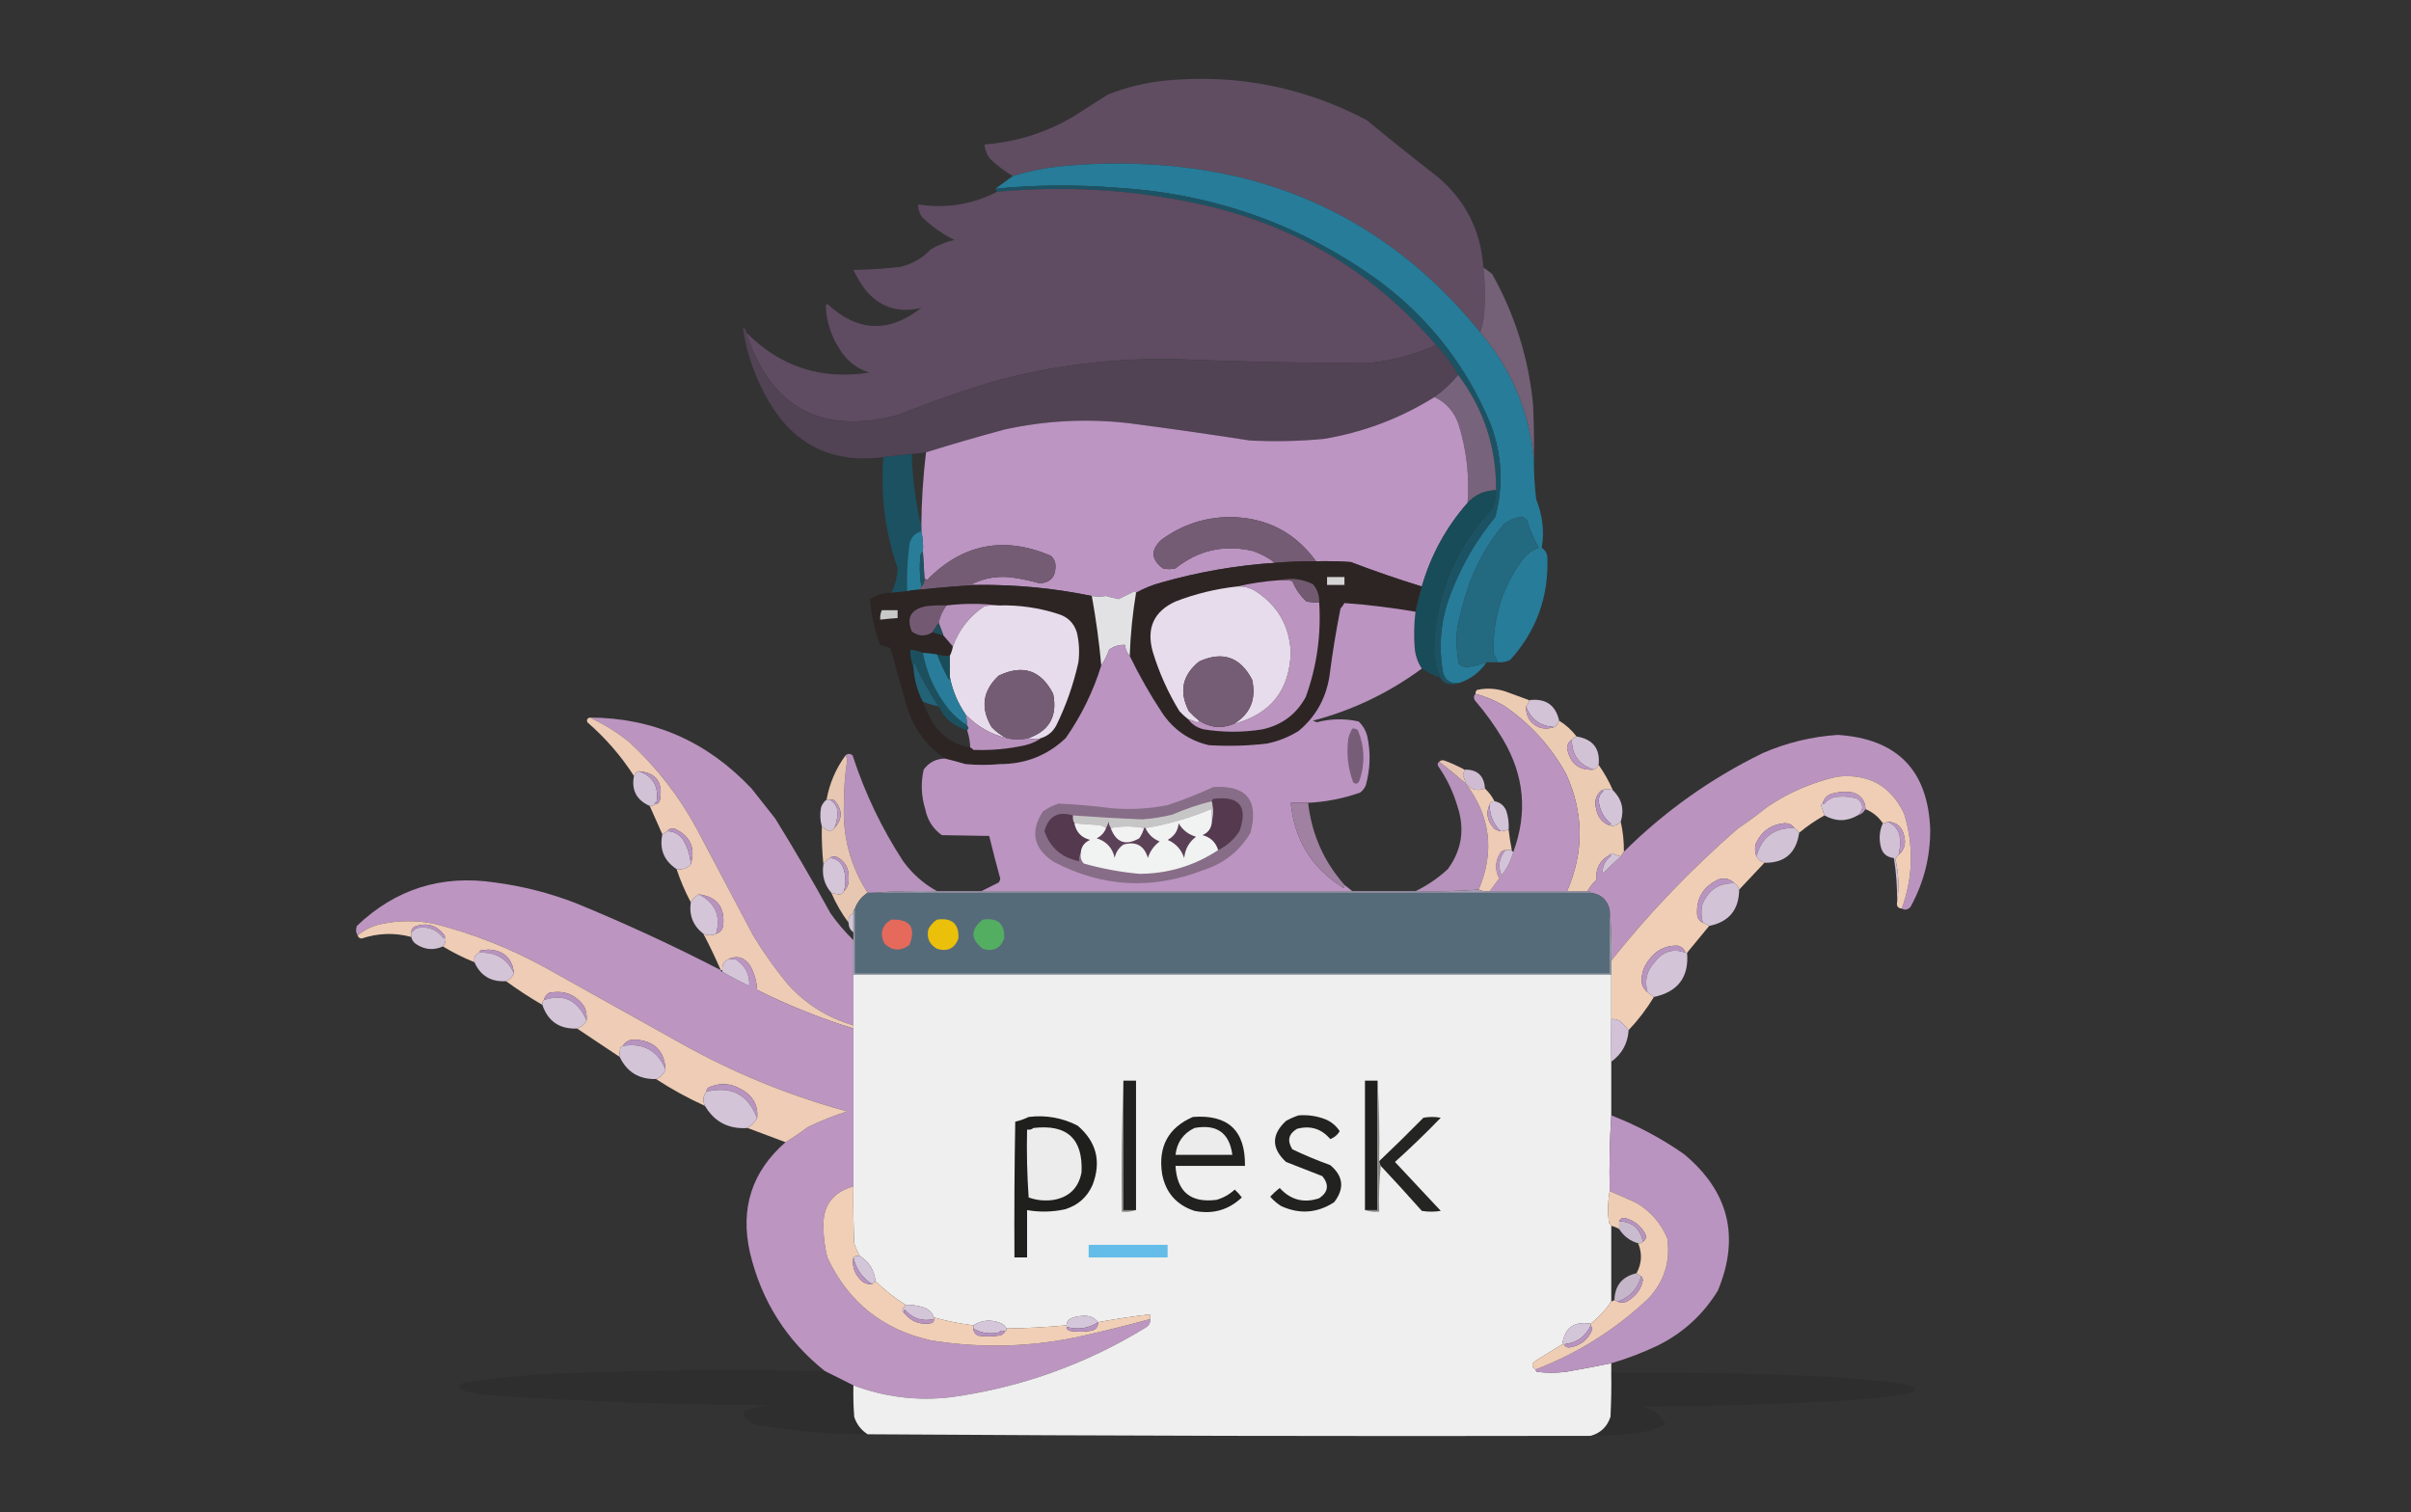 <?xml version="1.0" encoding="UTF-8"?>
<!DOCTYPE svg PUBLIC "-//W3C//DTD SVG 1.1//EN" "http://www.w3.org/Graphics/SVG/1.1/DTD/svg11.dtd">
<svg xmlns="http://www.w3.org/2000/svg" version="1.1" width="1527px" height="958px" style="shape-rendering:geometricPrecision; text-rendering:geometricPrecision; image-rendering:optimizeQuality; fill-rule:evenodd; clip-rule:evenodd" xmlns:xlink="http://www.w3.org/1999/xlink">
<rect width="100%" height="100%" fill="#333333" stroke="none"/>
<g><path style="opacity:0.986" fill="#604d63" d="M 939.5,169.5 C 940.588,179.132 940.755,188.799 940,198.5C 939.665,202.736 938.832,206.736 937.5,210.5C 882.849,143.174 811.849,107.674 724.5,104C 708.143,103.217 691.81,103.55 675.5,105C 663.847,105.995 652.514,108.162 641.5,111.5C 636.283,108.465 631.45,104.798 627,100.5C 624.95,97.852 623.784,94.852 623.5,91.5C 643.507,89.998 662.173,84.165 679.5,74C 686.833,69.333 694.167,64.667 701.5,60C 713.389,55.222 725.722,52.222 738.5,51C 783.407,46.782 825.74,55.115 865.5,76C 880.317,88.24 895.317,100.24 910.5,112C 928.25,126.999 937.917,146.166 939.5,169.5 Z"/></g>
<g><path style="opacity:0.996" fill="#277d9a" d="M 937.5,210.5 C 957.401,233.86 968.734,260.86 971.5,291.5C 971.447,299.865 971.947,308.198 973,316.5C 977.005,326.371 978.172,336.538 976.5,347C 978.487,348.319 979.654,350.152 980,352.5C 981.077,377.607 973.244,399.441 956.5,418C 953.986,419.252 951.32,419.752 948.5,419.5C 947.928,417.745 947.094,416.078 946,414.5C 945.093,391.889 951.426,371.555 965,353.5C 967.593,350.457 970.76,348.29 974.5,347C 971.426,341.453 968.926,335.619 967,329.5C 965.874,328.056 964.374,327.39 962.5,327.5C 958.801,328.183 955.468,329.683 952.5,332C 941.96,344.572 934.127,358.739 929,374.5C 926.62,382.064 924.62,389.731 923,397.5C 922.144,405.232 922.477,412.898 924,420.5C 925.473,422.007 927.307,422.674 929.5,422.5C 933.624,421.901 937.624,420.901 941.5,419.5C 937.28,425.719 931.614,430.052 924.5,432.5C 919.228,433.451 915.728,431.451 914,426.5C 910.832,409.015 912.499,392.015 919,375.5C 925.783,357.924 935.116,341.924 947,327.5C 952.32,307.545 951.32,287.879 944,268.5C 928.775,231.935 905.275,201.768 873.5,178C 824.364,142.506 769.364,122.839 708.5,119C 682.478,116.869 656.478,117.036 630.5,119.5C 634.167,116.833 637.833,114.167 641.5,111.5C 652.514,108.162 663.847,105.995 675.5,105C 691.81,103.55 708.143,103.217 724.5,104C 811.849,107.674 882.849,143.174 937.5,210.5 Z"/></g>
<g><path style="opacity:0.996" fill="#1d5465" d="M 924.5,432.5 C 922.034,433.634 919.367,433.801 916.5,433C 914.676,432.34 913.343,431.173 912.5,429.5C 909.119,422.625 907.786,415.292 908.5,407.5C 910.272,374.63 922.439,346.297 945,322.5C 946.783,318.702 947.616,314.702 947.5,310.5C 947.756,283.37 939.756,259.037 923.5,237.5C 919.573,230.58 914.907,224.247 909.5,218.5C 869.57,171.84 819.236,142.007 758.5,129C 716.539,120.002 674.205,117.502 631.5,121.5C 631.167,120.833 630.833,120.167 630.5,119.5C 656.478,117.036 682.478,116.869 708.5,119C 769.364,122.839 824.364,142.506 873.5,178C 905.275,201.768 928.775,231.935 944,268.5C 951.32,287.879 952.32,307.545 947,327.5C 935.116,341.924 925.783,357.924 919,375.5C 912.499,392.015 910.832,409.015 914,426.5C 915.728,431.451 919.228,433.451 924.5,432.5 Z"/></g>
<g><path style="opacity:0.993" fill="#604c63" d="M 909.5,218.5 C 895.84,224.666 881.506,228.499 866.5,230C 825.988,229.984 785.488,229.15 745,227.5C 706.512,226.665 668.679,231.165 631.5,241C 610.146,247.34 589.146,254.673 568.5,263C 519.962,275.567 487.962,258.067 472.5,210.5C 494.152,232.329 520.152,240.829 550.5,236C 542.587,233.423 536.42,228.589 532,221.5C 526.367,212.936 523.367,203.603 523,193.5C 523.333,193.167 523.667,192.833 524,192.5C 543.072,210.288 562.905,211.122 583.5,195C 569.186,198.562 557.353,194.728 548,183.5C 545.123,179.582 542.623,175.415 540.5,171C 550.542,170.832 560.542,170.165 570.5,169C 577.915,167.128 584.248,163.462 589.5,158C 594.172,155.163 599.172,153.163 604.5,152C 596.877,148.273 590.044,143.439 584,137.5C 582.293,135.091 581.46,132.425 581.5,129.5C 599.061,132.24 615.728,129.573 631.5,121.5C 674.205,117.502 716.539,120.002 758.5,129C 819.236,142.007 869.57,171.84 909.5,218.5 Z"/></g>
<g><path style="opacity:0.939" fill="#78637c" d="M 939.5,169.5 C 941.392,170.702 943.226,172.035 945,173.5C 959.505,199.348 968.172,227.014 971,256.5C 971.5,268.162 971.667,279.829 971.5,291.5C 968.734,260.86 957.401,233.86 937.5,210.5C 938.832,206.736 939.665,202.736 940,198.5C 940.755,188.799 940.588,179.132 939.5,169.5 Z"/></g>
<g><path style="opacity:1" fill="#514254" d="M 472.5,210.5 C 487.962,258.067 519.962,275.567 568.5,263C 589.146,254.673 610.146,247.34 631.5,241C 668.679,231.165 706.512,226.665 745,227.5C 785.488,229.15 825.988,229.984 866.5,230C 881.506,228.499 895.84,224.666 909.5,218.5C 914.907,224.247 919.573,230.58 923.5,237.5C 919.102,242.901 914.102,247.567 908.5,251.5C 887.043,264.935 863.71,273.769 838.5,278C 822.861,279.486 807.194,279.819 791.5,279C 765.879,275.008 740.213,271.341 714.5,268C 688.272,265.057 662.272,266.391 636.5,272C 619.609,276.551 602.942,281.384 586.5,286.5C 583.518,286.963 580.518,287.296 577.5,287.5C 571.51,288.24 565.51,288.906 559.5,289.5C 527.567,293.783 503.401,282.116 487,254.5C 478.352,239.714 472.852,224.047 470.5,207.5C 471.919,208.005 472.585,209.005 472.5,210.5 Z"/></g>
<g><path style="opacity:1" fill="#78637c" d="M 923.5,237.5 C 939.756,259.037 947.756,283.37 947.5,310.5C 940.313,310.667 934.313,313.334 929.5,318.5C 930.731,301.813 928.897,285.48 924,269.5C 921.363,261.168 916.196,255.168 908.5,251.5C 914.102,247.567 919.102,242.901 923.5,237.5 Z"/></g>
<g><path style="opacity:0.999" fill="#bc95c2" d="M 908.5,251.5 C 916.196,255.168 921.363,261.168 924,269.5C 928.897,285.48 930.731,301.813 929.5,318.5C 915.949,333.927 906.283,351.593 900.5,371.5C 885.336,366.834 870.336,361.668 855.5,356C 848.174,355.5 840.841,355.334 833.5,355.5C 820.152,337.074 801.985,327.741 779,327.5C 762.917,327.627 748.417,332.46 735.5,342C 728.68,348.408 729.013,354.408 736.5,360C 739.167,360.667 741.833,360.667 744.5,360C 758.995,348.433 775.328,344.766 793.5,349C 798.674,350.751 803.341,353.251 807.5,356.5C 783.049,358.113 759.049,362.28 735.5,369C 729.857,370.49 724.524,372.657 719.5,375.5C 719.44,374.957 719.107,374.624 718.5,374.5C 715.13,376.185 711.797,377.851 708.5,379.5C 705.792,378.959 703.126,378.292 700.5,377.5C 697.583,378.066 694.583,378.066 691.5,377.5C 667.812,372.616 643.812,370.283 619.5,370.5C 618.127,370.657 616.793,370.49 615.5,370C 624.043,365.817 633.043,364.484 642.5,366C 647.907,366.852 653.24,368.019 658.5,369.5C 665.071,369.096 668.404,365.596 668.5,359C 668.592,356.186 667.592,353.853 665.5,352C 635.711,339.358 609.544,344.525 587,367.5C 586.617,366.944 586.117,366.611 585.5,366.5C 585.24,360.828 584.907,355.161 584.5,349.5C 584.818,344.968 584.485,340.634 583.5,336.5C 583.5,335.5 583.5,334.5 583.5,333.5C 583.629,317.763 584.629,302.097 586.5,286.5C 602.942,281.384 619.609,276.551 636.5,272C 662.272,266.391 688.272,265.057 714.5,268C 740.213,271.341 765.879,275.008 791.5,279C 807.194,279.819 822.861,279.486 838.5,278C 863.71,273.769 887.043,264.935 908.5,251.5 Z"/></g>
<g><path style="opacity:0.946" fill="#1a5363" d="M 577.5,287.5 C 577.93,303.169 579.93,318.502 583.5,333.5C 583.5,334.5 583.5,335.5 583.5,336.5C 579.433,337.592 576.933,340.258 576,344.5C 574.635,354.443 574.135,364.443 574.5,374.5C 571.167,374.833 567.833,375.167 564.5,375.5C 566.923,370.709 568.256,365.543 568.5,360C 560.545,337.107 557.545,313.607 559.5,289.5C 565.51,288.906 571.51,288.24 577.5,287.5 Z"/></g>
<g><path style="opacity:0.996" fill="#194d59" d="M 947.5,310.5 C 947.616,314.702 946.783,318.702 945,322.5C 922.439,346.297 910.272,374.63 908.5,407.5C 907.786,415.292 909.119,422.625 912.5,429.5C 908.275,427.939 904.275,425.939 900.5,423.5C 897.938,419.611 896.438,415.277 896,410.5C 895.403,402.815 895.57,395.148 896.5,387.5C 897.495,382.186 898.829,376.852 900.5,371.5C 906.283,351.593 915.949,333.927 929.5,318.5C 934.313,313.334 940.313,310.667 947.5,310.5 Z"/></g>
<g><path style="opacity:1" fill="#755c75" d="M 833.5,355.5 C 824.812,355.413 816.146,355.747 807.5,356.5C 803.341,353.251 798.674,350.751 793.5,349C 775.328,344.766 758.995,348.433 744.5,360C 741.833,360.667 739.167,360.667 736.5,360C 729.013,354.408 728.68,348.408 735.5,342C 748.417,332.46 762.917,327.627 779,327.5C 801.985,327.741 820.152,337.074 833.5,355.5 Z"/></g>
<g><path style="opacity:0.998" fill="#236980" d="M 948.5,419.5 C 946.167,419.5 943.833,419.5 941.5,419.5C 937.624,420.901 933.624,421.901 929.5,422.5C 927.307,422.674 925.473,422.007 924,420.5C 922.477,412.898 922.144,405.232 923,397.5C 924.62,389.731 926.62,382.064 929,374.5C 934.127,358.739 941.96,344.572 952.5,332C 955.468,329.683 958.801,328.183 962.5,327.5C 964.374,327.39 965.874,328.056 967,329.5C 968.926,335.619 971.426,341.453 974.5,347C 970.76,348.29 967.593,350.457 965,353.5C 951.426,371.555 945.093,391.889 946,414.5C 947.094,416.078 947.928,417.745 948.5,419.5 Z"/></g>
<g><path style="opacity:1" fill="#287d99" d="M 583.5,336.5 C 584.485,340.634 584.818,344.968 584.5,349.5C 583.778,349.918 583.278,350.584 583,351.5C 582.244,358.217 582.411,364.883 583.5,371.5C 583.167,372.167 582.833,372.833 582.5,373.5C 579.794,373.575 577.127,373.908 574.5,374.5C 574.135,364.443 574.635,354.443 576,344.5C 576.933,340.258 579.433,337.592 583.5,336.5 Z"/></g>
<g><path style="opacity:1" fill="#755c75" d="M 619.5,370.5 C 607.267,371.155 594.934,372.155 582.5,373.5C 582.833,372.833 583.167,372.167 583.5,371.5C 584.931,370.22 585.598,368.553 585.5,366.5C 586.117,366.611 586.617,366.944 587,367.5C 609.544,344.525 635.711,339.358 665.5,352C 667.592,353.853 668.592,356.186 668.5,359C 668.404,365.596 665.071,369.096 658.5,369.5C 653.24,368.019 647.907,366.852 642.5,366C 633.043,364.484 624.043,365.817 615.5,370C 616.793,370.49 618.127,370.657 619.5,370.5 Z"/></g>
<g><path style="opacity:1" fill="#205361" d="M 584.5,349.5 C 584.907,355.161 585.24,360.828 585.5,366.5C 585.598,368.553 584.931,370.22 583.5,371.5C 582.411,364.883 582.244,358.217 583,351.5C 583.278,350.584 583.778,349.918 584.5,349.5 Z"/></g>
<g><path style="opacity:1" fill="#2d2524" d="M 833.5,355.5 C 840.841,355.334 848.174,355.5 855.5,356C 870.336,361.668 885.336,366.834 900.5,371.5C 898.829,376.852 897.495,382.186 896.5,387.5C 881.561,384.924 866.561,383.091 851.5,382C 850.789,383.255 849.956,384.421 849,385.5C 846.151,399.745 843.818,414.078 842,428.5C 839.734,442.547 833.234,454.047 822.5,463C 816.318,466.839 809.651,469.506 802.5,471C 790.198,472.451 777.865,472.785 765.5,472C 753.001,469.001 743.167,462.167 736,451.5C 728.396,439.96 721.562,427.96 715.5,415.5C 715.976,401.938 717.309,388.604 719.5,375.5C 724.524,372.657 729.857,370.49 735.5,369C 759.049,362.28 783.049,358.113 807.5,356.5C 816.146,355.747 824.812,355.413 833.5,355.5 Z"/></g>
<g><path style="opacity:1" fill="#d4d4d5" d="M 840.5,365.5 C 844.167,365.5 847.833,365.5 851.5,365.5C 851.5,367.167 851.5,368.833 851.5,370.5C 847.833,370.5 844.167,370.5 840.5,370.5C 840.5,368.833 840.5,367.167 840.5,365.5 Z"/></g>
<g><path style="opacity:1" fill="#bb94c0" d="M 810.5,367.5 C 813.187,367.336 815.854,367.503 818.5,368C 820.513,373.03 823.513,377.364 827.5,381C 830.146,381.497 832.813,381.664 835.5,381.5C 836.838,402.161 834.004,422.161 827,441.5C 821.012,452.474 811.845,459.308 799.5,462C 787.161,463.975 774.828,463.975 762.5,462C 758.28,461.065 754.947,458.899 752.5,455.5C 754.366,456.014 756.2,456.68 758,457.5C 758.765,457.43 759.265,457.097 759.5,456.5C 766.463,460.996 773.796,461.663 781.5,458.5C 804.814,452.346 816.814,437.179 817.5,413C 816.555,396.051 808.888,383.051 794.5,374C 791.077,372.096 787.41,371.263 783.5,371.5C 792.261,369.451 801.261,368.118 810.5,367.5 Z"/></g>
<g><path style="opacity:1" fill="#725a71" d="M 810.5,367.5 C 817.639,365.85 824.639,366.683 831.5,370C 834.32,373.292 835.653,377.125 835.5,381.5C 832.813,381.664 830.146,381.497 827.5,381C 823.513,377.364 820.513,373.03 818.5,368C 815.854,367.503 813.187,367.336 810.5,367.5 Z"/></g>
<g><path style="opacity:0.978" fill="#2c2523" d="M 619.5,370.5 C 643.812,370.283 667.812,372.616 691.5,377.5C 694.148,392.041 696.148,406.707 697.5,421.5C 692.383,438.028 684.883,453.362 675,467.5C 663.461,478.464 649.628,483.964 633.5,484C 626.167,484.667 618.833,484.667 611.5,484C 607.16,482.718 602.827,481.551 598.5,480.5C 586.362,472.171 578.195,460.837 574,446.5C 570.665,434.495 567.331,422.495 564,410.5C 561.876,409.773 559.709,409.106 557.5,408.5C 553.859,399.122 551.692,389.455 551,379.5C 555.009,376.726 559.509,375.393 564.5,375.5C 567.833,375.167 571.167,374.833 574.5,374.5C 577.127,373.908 579.794,373.575 582.5,373.5C 594.934,372.155 607.267,371.155 619.5,370.5 Z M 584.5,444.5 C 587.725,445.807 591.059,446.807 594.5,447.5C 598.132,455.319 604.132,460.319 612.5,462.5C 613.675,466.042 614.341,469.709 614.5,473.5C 603.739,471.572 595.572,465.905 590,456.5C 587.881,452.598 586.048,448.598 584.5,444.5 Z"/></g>
<g><path style="opacity:1" fill="#e6dceb" d="M 783.5,371.5 C 787.41,371.263 791.077,372.096 794.5,374C 808.888,383.051 816.555,396.051 817.5,413C 816.814,437.179 804.814,452.346 781.5,458.5C 791.953,452.127 795.787,442.794 793,430.5C 785.48,416.104 774.313,412.271 759.5,419C 748.767,427.64 746.601,438.14 753,450.5C 755.037,452.706 757.203,454.706 759.5,456.5C 759.265,457.097 758.765,457.43 758,457.5C 756.2,456.68 754.366,456.014 752.5,455.5C 750.537,454.04 748.704,452.373 747,450.5C 739.698,438.563 734.031,425.896 730,412.5C 726.013,397.749 730.846,387.249 744.5,381C 757.085,376.125 770.085,372.958 783.5,371.5 Z"/></g>
<g><path style="opacity:1" fill="#e2e2e4" d="M 719.5,375.5 C 717.309,388.604 715.976,401.938 715.5,415.5C 713.707,413.574 712.707,411.241 712.5,408.5C 708.823,408.338 705.489,409.338 702.5,411.5C 701.191,415.148 699.524,418.481 697.5,421.5C 696.148,406.707 694.148,392.041 691.5,377.5C 694.583,378.066 697.583,378.066 700.5,377.5C 703.126,378.292 705.792,378.959 708.5,379.5C 711.797,377.851 715.13,376.185 718.5,374.5C 719.107,374.624 719.44,374.957 719.5,375.5 Z"/></g>
<g><path style="opacity:1" fill="#735a72" d="M 599.5,383.5 C 597.025,386.785 595.358,390.452 594.5,394.5C 593.18,396.463 591.846,398.463 590.5,400.5C 586.073,403.317 581.739,403.151 577.5,400C 573.881,391.253 576.881,385.919 586.5,384C 590.821,383.501 595.154,383.334 599.5,383.5 Z"/></g>
<g><path style="opacity:1" fill="#b792bd" d="M 632.5,383.5 C 629.482,383.335 626.482,383.502 623.5,384C 614.044,390.292 607.377,398.792 603.5,409.5C 601.5,407.167 599.5,404.833 597.5,402.5C 596.5,399.833 595.5,397.167 594.5,394.5C 595.358,390.452 597.025,386.785 599.5,383.5C 610.5,382.167 621.5,382.167 632.5,383.5 Z"/></g>
<g><path style="opacity:1" fill="#e6dceb" d="M 632.5,383.5 C 645.501,383.143 658.167,384.976 670.5,389C 676.333,390.833 680.167,394.667 682,400.5C 683.484,406.765 683.818,413.098 683,419.5C 679.923,433.398 675.256,446.731 669,459.5C 666.869,463.47 663.702,466.137 659.5,467.5C 656.672,468.497 654.005,468.497 651.5,467.5C 664.675,462.831 669.842,453.498 667,439.5C 659.333,424.5 647.833,420.667 632.5,428C 622.352,437.579 620.852,448.412 628,460.5C 630.79,463.465 633.957,465.798 637.5,467.5C 627.352,465.092 618.685,460.092 611.5,452.5C 606.486,445.146 603.152,437.146 601.5,428.5C 601.5,424.167 601.5,419.833 601.5,415.5C 602.458,413.698 603.125,411.698 603.5,409.5C 607.377,398.792 614.044,390.292 623.5,384C 626.482,383.502 629.482,383.335 632.5,383.5 Z"/></g>
<g><path style="opacity:1" fill="#c9c9ca" d="M 558.5,386.5 C 561.833,386.5 565.167,386.5 568.5,386.5C 568.5,388.167 568.5,389.833 568.5,391.5C 564.821,391.724 561.154,392.058 557.5,392.5C 557.325,390.379 557.659,388.379 558.5,386.5 Z"/></g>
<g><path style="opacity:1" fill="#214e5b" d="M 594.5,394.5 C 595.5,397.167 596.5,399.833 597.5,402.5C 595.167,401.833 592.833,401.167 590.5,400.5C 591.846,398.463 593.18,396.463 594.5,394.5 Z"/></g>
<g><path style="opacity:0.992" fill="#bc95c2" d="M 896.5,387.5 C 895.57,395.148 895.403,402.815 896,410.5C 896.438,415.277 897.938,419.611 900.5,423.5C 879.608,438.908 856.608,449.908 831.5,456.5C 832.333,456.833 833.167,457.167 834,457.5C 842.821,455.187 851.654,455.02 860.5,457C 863.231,459.626 865.064,462.793 866,466.5C 868.202,476.926 867.869,487.26 865,497.5C 864.215,499.286 863.049,500.786 861.5,502C 850.841,505.786 839.841,507.952 828.5,508.5C 824.833,508.5 821.167,508.5 817.5,508.5C 819.772,532.049 830.939,550.049 851,562.5C 851.464,561.906 851.631,561.239 851.5,560.5C 853.191,561.864 854.858,563.197 856.5,564.5C 778.167,564.5 699.833,564.5 621.5,564.5C 625.075,562.713 628.741,560.879 632.5,559C 633.059,558.275 633.392,557.442 633.5,556.5C 631.039,547.525 628.705,538.525 626.5,529.5C 616.537,529.329 606.537,529.162 596.5,529C 590.881,524.948 587.381,519.448 586,512.5C 583.45,504.23 583.116,495.897 585,487.5C 588.267,482.949 592.767,480.615 598.5,480.5C 602.827,481.551 607.16,482.718 611.5,484C 618.833,484.667 626.167,484.667 633.5,484C 649.628,483.964 663.461,478.464 675,467.5C 684.883,453.362 692.383,438.028 697.5,421.5C 699.524,418.481 701.191,415.148 702.5,411.5C 705.489,409.338 708.823,408.338 712.5,408.5C 712.707,411.241 713.707,413.574 715.5,415.5C 721.562,427.96 728.396,439.96 736,451.5C 743.167,462.167 753.001,469.001 765.5,472C 777.865,472.785 790.198,472.451 802.5,471C 809.651,469.506 816.318,466.839 822.5,463C 833.234,454.047 839.734,442.547 842,428.5C 843.818,414.078 846.151,399.745 849,385.5C 849.956,384.421 850.789,383.255 851.5,382C 866.561,383.091 881.561,384.924 896.5,387.5 Z"/></g>
<g><path style="opacity:0.923" fill="#1b5464" d="M 584.5,413.5 C 586.881,426.617 592.381,438.617 601,449.5C 604.41,453.416 608.243,456.749 612.5,459.5C 613.625,460.652 613.625,461.652 612.5,462.5C 604.132,460.319 598.132,455.319 594.5,447.5C 588.57,438.645 583.403,429.312 579,419.5C 578.517,420.448 578.351,421.448 578.5,422.5C 577.097,419.091 576.43,415.425 576.5,411.5C 579.373,411.802 582.039,412.469 584.5,413.5 Z"/></g>
<g><path style="opacity:1" fill="#297d9a" d="M 584.5,413.5 C 587.518,413.704 590.518,414.037 593.5,414.5C 595.713,419.928 598.213,425.261 601,430.5C 601.464,429.906 601.631,429.239 601.5,428.5C 603.152,437.146 606.486,445.146 611.5,452.5C 612.219,454.764 612.552,457.097 612.5,459.5C 608.243,456.749 604.41,453.416 601,449.5C 592.381,438.617 586.881,426.617 584.5,413.5 Z"/></g>
<g><path style="opacity:1" fill="#194d59" d="M 593.5,414.5 C 596.096,415.265 598.763,415.599 601.5,415.5C 601.5,419.833 601.5,424.167 601.5,428.5C 601.631,429.239 601.464,429.906 601,430.5C 598.213,425.261 595.713,419.928 593.5,414.5 Z"/></g>
<g><path style="opacity:1" fill="#765d76" d="M 781.5,458.5 C 773.796,461.663 766.463,460.996 759.5,456.5C 757.203,454.706 755.037,452.706 753,450.5C 746.601,438.14 748.767,427.64 759.5,419C 774.313,412.271 785.48,416.104 793,430.5C 795.787,442.794 791.953,452.127 781.5,458.5 Z"/></g>
<g><path style="opacity:0.955" fill="#23667c" d="M 594.5,447.5 C 591.059,446.807 587.725,445.807 584.5,444.5C 580.966,437.707 578.966,430.374 578.5,422.5C 578.351,421.448 578.517,420.448 579,419.5C 583.403,429.312 588.57,438.645 594.5,447.5 Z"/></g>
<g><path style="opacity:1" fill="#755c75" d="M 651.5,467.5 C 646.833,468.833 642.167,468.833 637.5,467.5C 633.957,465.798 630.79,463.465 628,460.5C 620.852,448.412 622.352,437.579 632.5,428C 647.833,420.667 659.333,424.5 667,439.5C 669.842,453.498 664.675,462.831 651.5,467.5 Z"/></g>
<g><path style="opacity:0.973" fill="#f1cfb7" d="M 968.5,443.5 C 968.267,445.062 967.6,446.395 966.5,447.5C 966.378,454.092 969.378,458.592 975.5,461C 978.592,461.736 981.592,461.569 984.5,460.5C 985.974,459.564 986.974,458.23 987.5,456.5C 991.775,459.142 995.442,462.475 998.5,466.5C 997.29,466.932 996.29,467.599 995.5,468.5C 993.757,469.641 992.757,471.308 992.5,473.5C 994.126,483.487 999.793,488.153 1009.5,487.5C 1010.83,486.833 1011.83,485.833 1012.5,484.5C 1015.99,489.474 1018.99,494.808 1021.5,500.5C 1019,499.583 1016.66,499.583 1014.5,500.5C 1010.76,503.599 1009.59,507.599 1011,512.5C 1011.83,517.2 1014.33,520.533 1018.5,522.5C 1021.45,523.729 1024.12,523.062 1026.5,520.5C 1027.88,526.617 1028.55,532.95 1028.5,539.5C 1027.83,540.5 1027.17,541.5 1026.5,542.5C 1024.63,541.986 1022.8,541.32 1021,540.5C 1020.24,540.57 1019.74,540.903 1019.5,541.5C 1013.31,544.873 1010.48,550.207 1011,557.5C 1008.68,559.501 1006.84,561.834 1005.5,564.5C 1001.17,564.5 996.833,564.5 992.5,564.5C 1003.29,539.73 1003.12,515.064 992,490.5C 982.357,472.854 969.19,458.354 952.5,447C 946.808,443.651 940.808,441.151 934.5,439.5C 934.414,438.504 934.748,437.671 935.5,437C 941.483,435.703 947.483,436.036 953.5,438C 958.521,439.847 963.521,441.68 968.5,443.5 Z"/></g>
<g><path style="opacity:0.984" fill="#bd96c2" d="M 934.5,439.5 C 940.808,441.151 946.808,443.651 952.5,447C 969.19,458.354 982.357,472.854 992,490.5C 1003.12,515.064 1003.29,539.73 992.5,564.5C 976.167,564.5 959.833,564.5 943.5,564.5C 945.491,561.863 947.491,559.196 949.5,556.5C 946.749,551.085 946.916,545.751 950,540.5C 950.816,539.177 951.983,538.511 953.5,538.5C 949.424,543.369 948.59,548.702 951,554.5C 954.571,550.025 957.071,545.025 958.5,539.5C 967.591,514.927 965.424,491.261 952,468.5C 946.735,459.637 940.735,451.304 934,443.5C 933.235,441.934 933.402,440.601 934.5,439.5 Z"/></g>
<g><path style="opacity:1" fill="#d3c3d7" d="M 968.5,443.5 C 978.87,442.17 985.203,446.504 987.5,456.5C 986.974,458.23 985.974,459.564 984.5,460.5C 975.717,460.054 969.717,455.721 966.5,447.5C 967.6,446.395 968.267,445.062 968.5,443.5 Z"/></g>
<g><path style="opacity:0.984" fill="#bd96c2" d="M 540.5,595.5 C 540.5,602.833 540.5,610.167 540.5,617.5C 540.5,628.167 540.5,638.833 540.5,649.5C 524.235,644.739 510.402,636.072 499,623.5C 490.93,613.694 483.596,603.36 477,592.5C 465,569.833 453,547.167 441,524.5C 429.83,503.992 415.663,485.825 398.5,470C 390.74,463.793 382.407,458.626 373.5,454.5C 413.768,454.698 447.935,469.698 476,499.5C 481,505.833 486,512.167 491,518.5C 503.171,538.172 514.838,558.172 526,578.5C 530.323,584.652 535.157,590.319 540.5,595.5 Z"/></g>
<g><path style="opacity:0.981" fill="#ba94bf" d="M 611.5,452.5 C 618.685,460.092 627.352,465.092 637.5,467.5C 642.167,468.833 646.833,468.833 651.5,467.5C 654.005,468.497 656.672,468.497 659.5,467.5C 656.527,469.592 653.193,471.092 649.5,472C 638.611,474.427 627.611,475.427 616.5,475C 615.956,474.283 615.289,473.783 614.5,473.5C 614.341,469.709 613.675,466.042 612.5,462.5C 613.625,461.652 613.625,460.652 612.5,459.5C 612.552,457.097 612.219,454.764 611.5,452.5 Z"/></g>
<g><path style="opacity:1" fill="#ba96bf" d="M 966.5,447.5 C 969.717,455.721 975.717,460.054 984.5,460.5C 981.592,461.569 978.592,461.736 975.5,461C 969.378,458.592 966.378,454.092 966.5,447.5 Z"/></g>
<g><path style="opacity:0.981" fill="#f0ceb7" d="M 373.5,454.5 C 382.407,458.626 390.74,463.793 398.5,470C 415.663,485.825 429.83,503.992 441,524.5C 453,547.167 465,569.833 477,592.5C 483.596,603.36 490.93,613.694 499,623.5C 510.402,636.072 524.235,644.739 540.5,649.5C 540.5,650.167 540.5,650.833 540.5,651.5C 519.511,645.007 499.177,636.84 479.5,627C 479.219,621.503 477.719,616.336 475,611.5C 471.275,606.334 466.775,605.001 461.5,607.5C 458.549,608.809 457.216,611.143 457.5,614.5C 457.167,614.5 456.833,614.5 456.5,614.5C 453.104,606.707 449.437,599.041 445.5,591.5C 448.307,592.657 450.974,592.657 453.5,591.5C 455.888,590.781 457.388,589.115 458,586.5C 459.268,574.657 454.101,567.99 442.5,566.5C 440.473,567.861 438.806,569.527 437.5,571.5C 433.935,564.823 430.935,557.823 428.5,550.5C 432.155,551.075 435.155,550.075 437.5,547.5C 440.584,537.167 437.251,529.667 427.5,525C 425.465,524.401 423.799,524.901 422.5,526.5C 421.5,527.167 420.5,527.833 419.5,528.5C 416.833,522.5 414.167,516.5 411.5,510.5C 412.791,510.737 413.791,510.404 414.5,509.5C 416.411,509.426 417.578,508.426 418,506.5C 419.985,495.428 415.485,489.428 404.5,488.5C 403.167,489.167 402.167,490.167 401.5,491.5C 393.399,478.883 383.566,467.549 372,457.5C 371.415,456.002 371.915,455.002 373.5,454.5 Z"/></g>
<g><path style="opacity:1" fill="#775d77" d="M 856.5,461.5 C 857.822,461.33 858.989,461.663 860,462.5C 864.321,472.992 864.654,483.658 861,494.5C 860.047,496.592 858.714,496.925 857,495.5C 853.662,486.462 852.662,477.129 854,467.5C 854.573,465.359 855.406,463.359 856.5,461.5 Z"/></g>
<g><path style="opacity:0.978" fill="#bd96c2" d="M 1204.5,575.5 C 1211.61,555.668 1212.11,535.668 1206,515.5C 1197.47,497.648 1183.3,489.815 1163.5,492C 1147.61,495.613 1132.95,501.946 1119.5,511C 1113.34,515.911 1107.01,520.577 1100.5,525C 1071.16,550.501 1044.49,578.334 1020.5,608.5C 1020.83,597.654 1020.49,586.987 1019.5,576.5C 1018.09,570.096 1014.09,566.429 1007.5,565.5C 1007.16,564.662 1006.49,564.328 1005.5,564.5C 1006.84,561.834 1008.68,559.501 1011,557.5C 1010.48,550.207 1013.31,544.873 1019.5,541.5C 1019.94,541.435 1020.27,541.601 1020.5,542C 1016.61,544.942 1014.78,548.775 1015,553.5C 1018.73,549.602 1022.56,545.935 1026.5,542.5C 1027.17,541.5 1027.83,540.5 1028.5,539.5C 1054.34,513.837 1083.67,493.004 1116.5,477C 1131.66,470.417 1147.5,466.584 1164,465.5C 1201.64,467.97 1221.14,487.97 1222.5,525.5C 1222.57,542.905 1218.4,559.238 1210,574.5C 1208.3,576.299 1206.47,576.632 1204.5,575.5 Z"/></g>
<g><path style="opacity:0.98" fill="#d4c5d8" d="M 998.5,466.5 C 1008.89,468.209 1013.56,474.209 1012.5,484.5C 1011.83,485.833 1010.83,486.833 1009.5,487.5C 1000.23,484.643 995.561,478.31 995.5,468.5C 996.29,467.599 997.29,466.932 998.5,466.5 Z"/></g>
<g><path style="opacity:1" fill="#bb98c0" d="M 995.5,468.5 C 995.561,478.31 1000.23,484.643 1009.5,487.5C 999.793,488.153 994.126,483.487 992.5,473.5C 992.757,471.308 993.757,469.641 995.5,468.5 Z"/></g>
<g><path style="opacity:0.964" fill="#bd96c2" d="M 535.5,478.5 C 536.884,477.199 538.384,477.199 540,478.5C 547.731,502.294 558.398,524.627 572,545.5C 577.825,553.501 584.992,559.834 593.5,564.5C 579.656,564.171 565.99,564.504 552.5,565.5C 551.5,565.5 550.5,565.5 549.5,565.5C 538.597,548.564 533.597,529.898 534.5,509.5C 534.446,500.279 535.113,491.112 536.5,482C 536.486,480.615 536.152,479.449 535.5,478.5 Z"/></g>
<g><path style="opacity:0.949" fill="#f0ceb7" d="M 535.5,478.5 C 536.152,479.449 536.486,480.615 536.5,482C 535.113,491.112 534.446,500.279 534.5,509.5C 533.597,529.898 538.597,548.564 549.5,565.5C 545.731,567.937 543.064,571.271 541.5,575.5C 540.596,576.209 540.263,577.209 540.5,578.5C 538.025,579.687 537.025,581.687 537.5,584.5C 533.091,578.693 529.424,572.36 526.5,565.5C 527.967,565.894 529.467,566.227 531,566.5C 532.699,566.613 533.866,565.947 534.5,564.5C 536.755,562.241 537.755,559.408 537.5,556C 537.708,550.229 535.375,545.896 530.5,543C 528.613,542.22 526.946,542.387 525.5,543.5C 523.806,544.527 522.473,545.861 521.5,547.5C 520.677,539.529 520.344,531.529 520.5,523.5C 521.857,524.685 523.357,525.685 525,526.5C 526.459,526.192 527.626,525.525 528.5,524.5C 533.688,518.677 533.688,512.843 528.5,507C 527.552,506.517 526.552,506.351 525.5,506.5C 524.833,506.5 524.167,506.5 523.5,506.5C 525.382,496.163 529.382,486.83 535.5,478.5 Z"/></g>
<g><path style="opacity:0.958" fill="#bd96c2" d="M 911.5,482.5 C 917.311,486.917 922.978,491.584 928.5,496.5C 944.046,517.251 946.713,539.584 936.5,563.5C 923.246,564.481 909.913,564.814 896.5,564.5C 903.978,560.869 910.811,556.202 917,550.5C 925.878,538.293 927.878,524.959 923,510.5C 920.331,501.496 916.331,493.163 911,485.5C 910.26,484.251 910.427,483.251 911.5,482.5 Z"/></g>
<g><path style="opacity:0.969" fill="#edcab8" d="M 927.5,487.5 C 927.322,488.695 926.989,489.862 926.5,491C 927.32,492.8 927.986,494.634 928.5,496.5C 922.978,491.584 917.311,486.917 911.5,482.5C 912.601,481.402 913.934,481.235 915.5,482C 919.646,483.574 923.646,485.407 927.5,487.5 Z"/></g>
<g><path style="opacity:1" fill="#cfbcd3" d="M 927.5,487.5 C 935.643,487.308 939.976,491.308 940.5,499.5C 935.823,501.275 931.823,500.275 928.5,496.5C 927.986,494.634 927.32,492.8 926.5,491C 926.989,489.862 927.322,488.695 927.5,487.5 Z"/></g>
<g><path style="opacity:0.991" fill="#d3c4d8" d="M 404.5,488.5 C 413.378,491.562 417.211,497.896 416,507.5C 415.283,508.044 414.783,508.711 414.5,509.5C 413.791,510.404 412.791,510.737 411.5,510.5C 403.145,506.789 399.811,500.455 401.5,491.5C 402.167,490.167 403.167,489.167 404.5,488.5 Z"/></g>
<g><path style="opacity:0.993" fill="#f1cfb7" d="M 1204.5,575.5 C 1202.09,575.306 1201.09,573.973 1201.5,571.5C 1202.89,562.592 1202.56,553.592 1200.5,544.5C 1200.94,543.261 1201.61,542.261 1202.5,541.5C 1206.09,538.344 1207.25,534.344 1206,529.5C 1204.75,523.739 1201.25,520.739 1195.5,520.5C 1194.61,521.11 1193.61,521.443 1192.5,521.5C 1189.74,517.402 1186.07,514.402 1181.5,512.5C 1181.34,507.162 1178.67,503.662 1173.5,502C 1168.74,501.19 1164.08,501.524 1159.5,503C 1156.92,504.076 1155.25,505.909 1154.5,508.5C 1153.88,508.917 1153.54,509.584 1153.5,510.5C 1154.18,512.516 1154.84,514.516 1155.5,516.5C 1149.78,519.686 1144.45,523.352 1139.5,527.5C 1138.73,526.306 1137.73,525.306 1136.5,524.5C 1134.83,522.172 1132.5,521.172 1129.5,521.5C 1121.29,522.529 1115.46,526.863 1112,534.5C 1111.28,537.261 1111.44,539.927 1112.5,542.5C 1113.58,544.543 1115.25,545.876 1117.5,546.5C 1112.14,552.193 1106.81,557.86 1101.5,563.5C 1100.97,561.77 1099.97,560.436 1098.5,559.5C 1095.8,556.697 1092.46,555.863 1088.5,557C 1078.4,561.701 1073.9,569.535 1075,580.5C 1075.66,582.324 1076.83,583.657 1078.5,584.5C 1080,584.989 1081.33,585.655 1082.5,586.5C 1077.83,592.167 1073.17,597.833 1068.5,603.5C 1068.17,603.5 1067.83,603.5 1067.5,603.5C 1066.78,601.112 1065.11,599.612 1062.5,599C 1054.73,598.804 1048.56,601.97 1044,608.5C 1040.57,613 1039.24,618 1040,623.5C 1040.7,625.584 1041.86,627.251 1043.5,628.5C 1044.83,629.5 1046.17,630.5 1047.5,631.5C 1042.9,639.093 1037.57,646.093 1031.5,652.5C 1029.92,650.77 1028.25,648.936 1026.5,647C 1024.65,645.872 1022.65,645.372 1020.5,645.5C 1020.5,636.167 1020.5,626.833 1020.5,617.5C 1020.5,614.5 1020.5,611.5 1020.5,608.5C 1044.49,578.334 1071.16,550.501 1100.5,525C 1107.01,520.577 1113.34,515.911 1119.5,511C 1132.95,501.946 1147.61,495.613 1163.5,492C 1183.3,489.815 1197.47,497.648 1206,515.5C 1212.11,535.668 1211.61,555.668 1204.5,575.5 Z"/></g>
<g><path style="opacity:1" fill="#b894bf" d="M 404.5,488.5 C 415.485,489.428 419.985,495.428 418,506.5C 417.578,508.426 416.411,509.426 414.5,509.5C 414.783,508.711 415.283,508.044 416,507.5C 417.211,497.896 413.378,491.562 404.5,488.5 Z"/></g>
<g><path style="opacity:1" fill="#876d87" d="M 768.5,498.5 C 789.585,497.315 797.418,506.982 792,527.5C 785.147,539.014 775.314,546.847 762.5,551C 730.044,563.748 698.377,562.081 667.5,546C 654.556,537.529 652.223,526.863 660.5,514C 663.554,511.806 666.888,510.139 670.5,509C 681.844,509.524 693.178,510.524 704.5,512C 716.267,512.935 727.934,512.268 739.5,510C 749.47,506.673 759.137,502.839 768.5,498.5 Z"/></g>
<g><path style="opacity:0.99" fill="#efcdb7" d="M 928.5,496.5 C 931.823,500.275 935.823,501.275 940.5,499.5C 942.975,501.77 944.975,504.437 946.5,507.5C 944.973,507.427 943.973,508.094 943.5,509.5C 940.918,515.034 941.918,520.201 946.5,525C 947.745,525.791 949.078,526.291 950.5,526.5C 952.216,526.371 953.883,526.038 955.5,525.5C 955.982,529.873 956.648,534.206 957.5,538.5C 956.167,538.5 954.833,538.5 953.5,538.5C 951.983,538.511 950.816,539.177 950,540.5C 946.916,545.751 946.749,551.085 949.5,556.5C 947.491,559.196 945.491,561.863 943.5,564.5C 940.941,564.802 938.607,564.468 936.5,563.5C 946.713,539.584 944.046,517.251 928.5,496.5 Z"/></g>
<g><path style="opacity:1" fill="#d3c4d7" d="M 1014.5,500.5 C 1016.66,499.583 1019,499.583 1021.5,500.5C 1027.2,506.128 1028.87,512.795 1026.5,520.5C 1024.12,523.062 1021.45,523.729 1018.5,522.5C 1019.24,522.631 1019.91,522.464 1020.5,522C 1015.77,518.209 1013.1,513.209 1012.5,507C 1012.7,504.594 1013.7,502.594 1015.5,501C 1015.27,500.601 1014.94,500.435 1014.5,500.5 Z"/></g>
<g><path style="opacity:1" fill="#ba97c1" d="M 1181.5,512.5 C 1180.44,514.555 1178.77,515.889 1176.5,516.5C 1180.43,512.996 1180.43,509.496 1176.5,506C 1171.59,504.508 1166.59,504.174 1161.5,505C 1158.9,505.883 1156.73,507.383 1155,509.5C 1154.6,509.272 1154.43,508.938 1154.5,508.5C 1155.25,505.909 1156.92,504.076 1159.5,503C 1164.08,501.524 1168.74,501.19 1173.5,502C 1178.67,503.662 1181.34,507.162 1181.5,512.5 Z"/></g>
<g><path style="opacity:1" fill="#b793bf" d="M 1014.5,500.5 C 1014.94,500.435 1015.27,500.601 1015.5,501C 1013.7,502.594 1012.7,504.594 1012.5,507C 1013.1,513.209 1015.77,518.209 1020.5,522C 1019.91,522.464 1019.24,522.631 1018.5,522.5C 1014.33,520.533 1011.83,517.2 1011,512.5C 1009.59,507.599 1010.76,503.599 1014.5,500.5 Z"/></g>
<g><path style="opacity:1" fill="#d4c5d8" d="M 1176.5,516.5 C 1169.59,520.481 1162.59,520.481 1155.5,516.5C 1154.84,514.516 1154.18,512.516 1153.5,510.5C 1153.54,509.584 1153.88,508.917 1154.5,508.5C 1154.43,508.938 1154.6,509.272 1155,509.5C 1156.73,507.383 1158.9,505.883 1161.5,505C 1166.59,504.174 1171.59,504.508 1176.5,506C 1180.43,509.496 1180.43,512.996 1176.5,516.5 Z"/></g>
<g><path style="opacity:1" fill="#d4c4d8" d="M 523.5,506.5 C 524.167,506.5 524.833,506.5 525.5,506.5C 527.475,507.646 528.975,509.313 530,511.5C 530.731,515.984 530.231,520.318 528.5,524.5C 527.626,525.525 526.459,526.192 525,526.5C 523.357,525.685 521.857,524.685 520.5,523.5C 519.404,519.587 519.238,515.587 520,511.5C 520.697,509.416 521.864,507.749 523.5,506.5 Z"/></g>
<g><path style="opacity:1" fill="#c7c6c6" d="M 767.5,507.5 C 768.662,511.98 768.662,516.313 767.5,520.5C 767.664,517.813 767.497,515.146 767,512.5C 753.53,518.155 739.697,522.155 725.5,524.5C 725.167,524.5 724.833,524.5 724.5,524.5C 717.5,523.167 710.5,523.167 703.5,524.5C 702.71,523.391 702.21,522.058 702,520.5C 701.79,522.058 701.29,523.391 700.5,524.5C 698.777,523.2 696.61,522.533 694,522.5C 689.498,522.118 684.998,521.785 680.5,521.5C 679.549,520.081 679.216,518.415 679.5,516.5C 694.19,517.58 708.857,518.413 723.5,519C 729.921,518.541 736.254,517.541 742.5,516C 750.625,512.458 758.959,509.625 767.5,507.5 Z"/></g>
<g><path style="opacity:1" fill="#a081a2" d="M 828.5,508.5 C 830.757,528.337 838.424,545.671 851.5,560.5C 851.631,561.239 851.464,561.906 851,562.5C 830.939,550.049 819.772,532.049 817.5,508.5C 821.167,508.5 824.833,508.5 828.5,508.5 Z"/></g>
<g><path style="opacity:1" fill="#d3c4d8" d="M 946.5,507.5 C 949.988,508.143 952.488,510.143 954,513.5C 955.266,517.395 955.766,521.395 955.5,525.5C 953.883,526.038 952.216,526.371 950.5,526.5C 945.7,521.894 943.366,516.227 943.5,509.5C 943.973,508.094 944.973,507.427 946.5,507.5 Z"/></g>
<g><path style="opacity:1" fill="#bc99c0" d="M 525.5,506.5 C 526.552,506.351 527.552,506.517 528.5,507C 533.688,512.843 533.688,518.677 528.5,524.5C 530.231,520.318 530.731,515.984 530,511.5C 528.975,509.313 527.475,507.646 525.5,506.5 Z"/></g>
<g><path style="opacity:1" fill="#54394f" d="M 771.5,538.5 C 769.982,533.483 766.648,530.316 761.5,529C 765.276,527.395 767.276,524.562 767.5,520.5C 768.662,516.313 768.662,511.98 767.5,507.5C 767.611,506.883 767.944,506.383 768.5,506C 785.055,503.944 790.555,510.777 785,526.5C 781.552,531.787 777.052,535.787 771.5,538.5 Z"/></g>
<g><path style="opacity:1" fill="#54394f" d="M 679.5,516.5 C 679.216,518.415 679.549,520.081 680.5,521.5C 681.581,527.083 684.915,530.583 690.5,532C 686.724,533.605 684.724,536.438 684.5,540.5C 683.549,541.919 683.216,543.585 683.5,545.5C 672.473,543.336 665.14,537.003 661.5,526.5C 664.044,516.983 670.044,513.65 679.5,516.5 Z"/></g>
<g><path style="opacity:1" fill="#b793bf" d="M 1136.5,524.5 C 1123.72,524.216 1115.72,530.216 1112.5,542.5C 1111.44,539.927 1111.28,537.261 1112,534.5C 1115.46,526.863 1121.29,522.529 1129.5,521.5C 1132.5,521.172 1134.83,522.172 1136.5,524.5 Z"/></g>
<g><path style="opacity:0.985" fill="#d4c2d6" d="M 1195.5,520.5 C 1199.15,521.983 1201.65,524.65 1203,528.5C 1203.71,532.887 1203.54,537.22 1202.5,541.5C 1201.61,542.261 1200.94,543.261 1200.5,544.5C 1202.56,553.592 1202.89,562.592 1201.5,571.5C 1201.66,562.098 1201,552.765 1199.5,543.5C 1194.73,542.994 1191.89,540.327 1191,535.5C 1189.97,530.543 1190.47,525.876 1192.5,521.5C 1193.61,521.443 1194.61,521.11 1195.5,520.5 Z"/></g>
<g><path style="opacity:1" fill="#ba97bf" d="M 943.5,509.5 C 943.366,516.227 945.7,521.894 950.5,526.5C 949.078,526.291 947.745,525.791 946.5,525C 941.918,520.201 940.918,515.034 943.5,509.5 Z"/></g>
<g><path style="opacity:1" fill="#5c4257" d="M 703.5,524.5 C 706.88,533.683 712.88,535.85 721.5,531C 722.914,529.007 723.914,526.84 724.5,524.5C 724.833,524.5 725.167,524.5 725.5,524.5C 727.321,528.485 730.321,531.319 734.5,533C 730.91,535.666 728.41,539.166 727,543.5C 724.672,535.585 719.505,532.751 711.5,535C 708.533,537.1 706.7,539.934 706,543.5C 704.544,537.05 700.711,532.884 694.5,531C 697.409,529.594 699.409,527.428 700.5,524.5C 701.29,523.391 701.79,522.058 702,520.5C 702.21,522.058 702.71,523.391 703.5,524.5 Z"/></g>
<g><path style="opacity:1" fill="#bb97bf" d="M 1195.5,520.5 C 1201.25,520.739 1204.75,523.739 1206,529.5C 1207.25,534.344 1206.09,538.344 1202.5,541.5C 1203.54,537.22 1203.71,532.887 1203,528.5C 1201.65,524.65 1199.15,521.983 1195.5,520.5 Z"/></g>
<g><path style="opacity:0.99" fill="#d3c4d8" d="M 1136.5,524.5 C 1137.73,525.306 1138.73,526.306 1139.5,527.5C 1137.63,540.386 1130.29,546.719 1117.5,546.5C 1115.25,545.876 1113.58,544.543 1112.5,542.5C 1115.72,530.216 1123.72,524.216 1136.5,524.5 Z"/></g>
<g><path style="opacity:1" fill="#d3c4d8" d="M 422.5,526.5 C 427.053,526.533 430.553,528.533 433,532.5C 435.676,537.274 437.176,542.274 437.5,547.5C 435.155,550.075 432.155,551.075 428.5,550.5C 420.533,545.228 417.533,537.895 419.5,528.5C 420.5,527.833 421.5,527.167 422.5,526.5 Z"/></g>
<g><path style="opacity:1" fill="#b894bf" d="M 437.5,547.5 C 437.176,542.274 435.676,537.274 433,532.5C 430.553,528.533 427.053,526.533 422.5,526.5C 423.799,524.901 425.465,524.401 427.5,525C 437.251,529.667 440.584,537.167 437.5,547.5 Z"/></g>
<g><path style="opacity:1" fill="#f1f2f2" d="M 767.5,520.5 C 767.276,524.562 765.276,527.395 761.5,529C 766.648,530.316 769.982,533.483 771.5,538.5C 756.358,548.454 739.691,553.454 721.5,553.5C 709.639,552.401 697.972,550.234 686.5,547C 684.75,545.246 684.083,543.079 684.5,540.5C 684.724,536.438 686.724,533.605 690.5,532C 684.915,530.583 681.581,527.083 680.5,521.5C 684.998,521.785 689.498,522.118 694,522.5C 696.61,522.533 698.777,523.2 700.5,524.5C 699.409,527.428 697.409,529.594 694.5,531C 700.711,532.884 704.544,537.05 706,543.5C 706.7,539.934 708.533,537.1 711.5,535C 719.505,532.751 724.672,535.585 727,543.5C 728.41,539.166 730.91,535.666 734.5,533C 730.321,531.319 727.321,528.485 725.5,524.5C 739.697,522.155 753.53,518.155 767,512.5C 767.497,515.146 767.664,517.813 767.5,520.5 Z"/></g>
<g><path style="opacity:1" fill="#f2f2f2" d="M 724.5,524.5 C 723.914,526.84 722.914,529.007 721.5,531C 712.88,535.85 706.88,533.683 703.5,524.5C 710.5,523.167 717.5,523.167 724.5,524.5 Z"/></g>
<g><path style="opacity:1" fill="#5a4055" d="M 746.5,521.5 C 748.97,525.751 752.636,528.584 757.5,530C 753.077,533.34 750.577,537.84 750,543.5C 748.212,538.08 744.712,534.247 739.5,532C 743.704,529.762 746.037,526.262 746.5,521.5 Z"/></g>
<g><path style="opacity:1" fill="#d3c3d8" d="M 953.5,538.5 C 954.833,538.5 956.167,538.5 957.5,538.5C 957.5,539.167 957.833,539.5 958.5,539.5C 957.071,545.025 954.571,550.025 951,554.5C 948.59,548.702 949.424,543.369 953.5,538.5 Z"/></g>
<g><path style="opacity:1" fill="#d3c3d6" d="M 1019.5,541.5 C 1019.74,540.903 1020.24,540.57 1021,540.5C 1022.8,541.32 1024.63,541.986 1026.5,542.5C 1022.56,545.935 1018.73,549.602 1015,553.5C 1014.78,548.775 1016.61,544.942 1020.5,542C 1020.27,541.601 1019.94,541.435 1019.5,541.5 Z"/></g>
<g><path style="opacity:1" fill="#d4c5d8" d="M 525.5,543.5 C 529.526,543.677 532.359,545.677 534,549.5C 535.764,554.461 535.93,559.461 534.5,564.5C 533.866,565.947 532.699,566.613 531,566.5C 529.467,566.227 527.967,565.894 526.5,565.5C 522.102,560.399 520.435,554.399 521.5,547.5C 522.473,545.861 523.806,544.527 525.5,543.5 Z"/></g>
<g><path style="opacity:1" fill="#b995c0" d="M 525.5,543.5 C 526.946,542.387 528.613,542.22 530.5,543C 535.375,545.896 537.708,550.229 537.5,556C 537.755,559.408 536.755,562.241 534.5,564.5C 535.93,559.461 535.764,554.461 534,549.5C 532.359,545.677 529.526,543.677 525.5,543.5 Z"/></g>
<g><path style="opacity:0.991" fill="#bd96c2" d="M 456.5,614.5 C 456.5,615.167 456.833,615.5 457.5,615.5C 462.947,618.726 468.613,621.726 474.5,624.5C 474.968,617.6 472.302,612.1 466.5,608C 464.866,607.506 463.199,607.34 461.5,607.5C 466.775,605.001 471.275,606.334 475,611.5C 477.719,616.336 479.219,621.503 479.5,627C 499.177,636.84 519.511,645.007 540.5,651.5C 540.5,684.833 540.5,718.167 540.5,751.5C 527.347,755.126 521.014,763.793 521.5,777.5C 521.597,783.943 522.43,790.277 524,796.5C 537.155,824.639 558.988,842.139 589.5,849C 621.998,854.286 654.332,853.286 686.5,846C 700.602,842.797 714.602,839.297 728.5,835.5C 728.677,837.981 727.677,839.814 725.5,841C 687.592,864.192 646.592,878.859 602.5,885C 581.18,887.525 560.513,885.025 540.5,877.5C 534.473,874.487 528.473,871.487 522.5,868.5C 498.131,849.137 482.298,824.137 475,793.5C 468.66,765.47 476.16,742.137 497.5,723.5C 502.282,720.601 506.949,717.434 511.5,714C 519.594,710.079 527.928,706.746 536.5,704C 499.825,693.991 464.825,679.658 431.5,661C 402.833,645 374.167,629 345.5,613C 323.036,600.6 299.369,591.267 274.5,585C 262.374,582.673 250.374,583.007 238.5,586C 233.99,587.418 229.99,589.585 226.5,592.5C 225.378,590.712 225.211,588.712 226,586.5C 250.55,563.097 279.717,553.93 313.5,559C 331.015,561.296 348.015,565.629 364.5,572C 395.787,584.81 426.454,598.977 456.5,614.5 Z"/></g>
<g><path style="opacity:1" fill="#b895c0" d="M 1098.5,559.5 C 1088.44,559.289 1081.61,563.955 1078,573.5C 1077.32,577.221 1077.49,580.888 1078.5,584.5C 1076.83,583.657 1075.66,582.324 1075,580.5C 1073.9,569.535 1078.4,561.701 1088.5,557C 1092.46,555.863 1095.8,556.697 1098.5,559.5 Z"/></g>
<g><path style="opacity:0.996" fill="#d3c4d8" d="M 1098.5,559.5 C 1099.97,560.436 1100.97,561.77 1101.5,563.5C 1101.37,576.298 1095.03,583.964 1082.5,586.5C 1081.33,585.655 1080,584.989 1078.5,584.5C 1077.49,580.888 1077.32,577.221 1078,573.5C 1081.61,563.955 1088.44,559.289 1098.5,559.5 Z"/></g>
<g><path style="opacity:0.999" fill="#a19cb1" d="M 936.5,563.5 C 938.607,564.468 940.941,564.802 943.5,564.5C 959.833,564.5 976.167,564.5 992.5,564.5C 996.833,564.5 1001.17,564.5 1005.5,564.5C 1006.49,564.328 1007.16,564.662 1007.5,565.5C 855.833,565.5 704.167,565.5 552.5,565.5C 565.99,564.504 579.656,564.171 593.5,564.5C 602.833,564.5 612.167,564.5 621.5,564.5C 699.833,564.5 778.167,564.5 856.5,564.5C 869.833,564.5 883.167,564.5 896.5,564.5C 909.913,564.814 923.246,564.481 936.5,563.5 Z"/></g>
<g><path style="opacity:1" fill="#566b7a" d="M 549.5,565.5 C 550.5,565.5 551.5,565.5 552.5,565.5C 704.167,565.5 855.833,565.5 1007.5,565.5C 1014.09,566.429 1018.09,570.096 1019.5,576.5C 1019.5,589.833 1019.5,603.167 1019.5,616.5C 860.167,616.5 700.833,616.5 541.5,616.5C 541.5,602.833 541.5,589.167 541.5,575.5C 543.064,571.271 545.731,567.937 549.5,565.5 Z"/></g>
<g><path style="opacity:1" fill="#b893bf" d="M 442.5,566.5 C 454.101,567.99 459.268,574.657 458,586.5C 457.388,589.115 455.888,590.781 453.5,591.5C 456.691,580.21 453.024,571.877 442.5,566.5 Z"/></g>
<g><path style="opacity:0.997" fill="#d4c5d8" d="M 442.5,566.5 C 453.024,571.877 456.691,580.21 453.5,591.5C 450.974,592.657 448.307,592.657 445.5,591.5C 438.987,586.461 436.32,579.794 437.5,571.5C 438.806,569.527 440.473,567.861 442.5,566.5 Z"/></g>
<g><path style="opacity:1" fill="#d4c4d7" d="M 540.5,578.5 C 540.5,582.5 540.5,586.5 540.5,590.5C 538.461,589.089 537.461,587.089 537.5,584.5C 537.025,581.687 538.025,579.687 540.5,578.5 Z"/></g>
<g><path style="opacity:0.98" fill="#f1cfb7" d="M 497.5,723.5 C 489.505,720.501 481.505,717.501 473.5,714.5C 475.806,712.861 477.806,710.861 479.5,708.5C 480.344,700.367 477.01,694.2 469.5,690C 462.605,685.971 455.605,685.637 448.5,689C 447.748,689.671 447.414,690.504 447.5,691.5C 445.238,694.181 444.904,697.181 446.5,700.5C 435.713,695.607 425.379,689.941 415.5,683.5C 418.36,682.395 420.36,680.395 421.5,677.5C 420.79,665.512 414.29,659.179 402,658.5C 398.671,658.413 396.171,659.746 394.5,662.5C 393.883,662.611 393.383,662.944 393,663.5C 392.505,665.473 392.338,667.473 392.5,669.5C 383.477,663.467 374.477,657.467 365.5,651.5C 368.109,650.557 370.109,648.89 371.5,646.5C 371.789,643.351 371.289,640.351 370,637.5C 364.389,629.74 356.889,626.907 347.5,629C 345.859,630.129 344.859,631.629 344.5,633.5C 343.596,634.209 343.263,635.209 343.5,636.5C 335.558,631.886 327.892,626.886 320.5,621.5C 322.79,620.51 324.456,618.843 325.5,616.5C 324.433,606.849 318.933,601.849 309,601.5C 307.5,601.667 306,601.833 304.5,602C 303.944,602.383 303.611,602.883 303.5,603.5C 301.025,604.687 300.025,606.687 300.5,609.5C 293.516,606.675 286.849,603.341 280.5,599.5C 282.339,597.21 282.672,594.877 281.5,592.5C 276.592,585.921 270.258,584.088 262.5,587C 261.177,587.816 260.511,588.983 260.5,590.5C 260.5,591.5 260.5,592.5 260.5,593.5C 249.947,590.669 239.447,591.002 229,594.5C 227.624,594.316 226.791,593.649 226.5,592.5C 229.99,589.585 233.99,587.418 238.5,586C 250.374,583.007 262.374,582.673 274.5,585C 299.369,591.267 323.036,600.6 345.5,613C 374.167,629 402.833,645 431.5,661C 464.825,679.658 499.825,693.991 536.5,704C 527.928,706.746 519.594,710.079 511.5,714C 506.949,717.434 502.282,720.601 497.5,723.5 Z"/></g>
<g><path style="opacity:1" fill="#b794c0" d="M 281.5,592.5 C 281.631,593.239 281.464,593.906 281,594.5C 276.692,588.618 270.859,586.452 263.5,588C 262.627,589.045 261.627,589.878 260.5,590.5C 260.511,588.983 261.177,587.816 262.5,587C 270.258,584.088 276.592,585.921 281.5,592.5 Z"/></g>
<g><path style="opacity:0.99" fill="#d4c4d8" d="M 281.5,592.5 C 282.672,594.877 282.339,597.21 280.5,599.5C 274.655,602.107 268.988,601.607 263.5,598C 261.859,596.871 260.859,595.371 260.5,593.5C 260.5,592.5 260.5,591.5 260.5,590.5C 261.627,589.878 262.627,589.045 263.5,588C 270.859,586.452 276.692,588.618 281,594.5C 281.464,593.906 281.631,593.239 281.5,592.5 Z"/></g>
<g><path style="opacity:1" fill="#b894bf" d="M 1067.5,603.5 C 1059.72,600.607 1053.22,602.607 1048,609.5C 1042.9,615.024 1041.4,621.357 1043.5,628.5C 1041.86,627.251 1040.7,625.584 1040,623.5C 1039.24,618 1040.57,613 1044,608.5C 1048.56,601.97 1054.73,598.804 1062.5,599C 1065.11,599.612 1066.78,601.112 1067.5,603.5 Z"/></g>
<g><path style="opacity:1" fill="#b793bf" d="M 325.5,616.5 C 321.217,607.252 313.883,602.919 303.5,603.5C 303.611,602.883 303.944,602.383 304.5,602C 306,601.833 307.5,601.667 309,601.5C 318.933,601.849 324.433,606.849 325.5,616.5 Z"/></g>
<g><path style="opacity:0.998" fill="#d3c4d8" d="M 1067.5,603.5 C 1067.83,603.5 1068.17,603.5 1068.5,603.5C 1069.79,618.89 1062.79,628.223 1047.5,631.5C 1046.17,630.5 1044.83,629.5 1043.5,628.5C 1041.4,621.357 1042.9,615.024 1048,609.5C 1053.22,602.607 1059.72,600.607 1067.5,603.5 Z"/></g>
<g><path style="opacity:0.997" fill="#d3c4d8" d="M 303.5,603.5 C 313.883,602.919 321.217,607.252 325.5,616.5C 324.456,618.843 322.79,620.51 320.5,621.5C 310.969,622.075 304.302,618.075 300.5,609.5C 300.025,606.687 301.025,604.687 303.5,603.5 Z"/></g>
<g><path style="opacity:1" fill="#d4c5d9" d="M 461.5,607.5 C 463.199,607.34 464.866,607.506 466.5,608C 472.302,612.1 474.968,617.6 474.5,624.5C 468.613,621.726 462.947,618.726 457.5,615.5C 457.5,615.167 457.5,614.833 457.5,614.5C 457.216,611.143 458.549,608.809 461.5,607.5 Z"/></g>
<g><path style="opacity:1" fill="#97a2ac" d="M 541.5,575.5 C 541.5,589.167 541.5,602.833 541.5,616.5C 700.833,616.5 860.167,616.5 1019.5,616.5C 1019.5,603.167 1019.5,589.833 1019.5,576.5C 1020.49,586.987 1020.83,597.654 1020.5,608.5C 1020.5,611.5 1020.5,614.5 1020.5,617.5C 860.5,617.5 700.5,617.5 540.5,617.5C 540.5,610.167 540.5,602.833 540.5,595.5C 540.5,593.833 540.5,592.167 540.5,590.5C 540.5,586.5 540.5,582.5 540.5,578.5C 540.263,577.209 540.596,576.209 541.5,575.5 Z"/></g>
<g><path style="opacity:1" fill="#54ae62" d="M 622.5,582.5 C 631.998,581.173 636.498,585.173 636,594.5C 633.611,600.777 629.111,602.943 622.5,601C 614.565,594.838 614.565,588.671 622.5,582.5 Z"/></g>
<g><path style="opacity:1" fill="#ebc00a" d="M 593.5,582.5 C 602.998,581.173 607.498,585.173 607,594.5C 604.611,600.777 600.111,602.943 593.5,601C 588.581,598.259 586.748,594.092 588,588.5C 589.36,585.977 591.193,583.977 593.5,582.5 Z"/></g>
<g><path style="opacity:1" fill="#e56a5b" d="M 564.5,582.5 C 576.466,582.115 580.299,587.448 576,598.5C 570.391,602.716 565.058,602.383 560,597.5C 557.064,591.058 558.564,586.058 564.5,582.5 Z"/></g>
<g><path style="opacity:1" fill="#efefef" d="M 540.5,617.5 C 700.5,617.5 860.5,617.5 1020.5,617.5C 1020.5,626.833 1020.5,636.167 1020.5,645.5C 1020.4,654.277 1020.4,663.277 1020.5,672.5C 1020.5,683.833 1020.5,695.167 1020.5,706.5C 1019.5,722.325 1019.17,738.325 1019.5,754.5C 1018.35,760.987 1018.18,767.654 1019,774.5C 1019.72,775.044 1020.22,775.711 1020.5,776.5C 1020.5,792.5 1020.5,808.5 1020.5,824.5C 1016.87,829.8 1012.53,834.467 1007.5,838.5C 996.99,836.685 990.99,841.019 989.5,851.5C 983.861,854.989 978.195,858.489 972.5,862C 969.876,863.969 969.876,865.802 972.5,867.5C 972.611,868.117 972.944,868.617 973.5,869C 979.5,869.667 985.5,869.667 991.5,869C 1001.22,867.319 1010.88,865.486 1020.5,863.5C 1020.5,865.5 1020.5,867.5 1020.5,869.5C 1020.67,878.839 1020.5,888.173 1020,897.5C 1017.91,903.754 1013.75,907.754 1007.5,909.5C 854.805,909.829 702.139,909.496 549.5,908.5C 545.386,905.879 542.553,902.212 541,897.5C 540.5,890.842 540.334,884.175 540.5,877.5C 560.513,885.025 581.18,887.525 602.5,885C 646.592,878.859 687.592,864.192 725.5,841C 727.677,839.814 728.677,837.981 728.5,835.5C 728.5,834.5 728.5,833.5 728.5,832.5C 717.45,833.842 706.45,835.508 695.5,837.5C 693.146,834.54 689.98,833.207 686,833.5C 683.409,833.565 680.909,834.065 678.5,835C 676.561,835.908 675.561,837.408 675.5,839.5C 662.866,840.665 650.199,841.331 637.5,841.5C 636.657,839.827 635.324,838.66 633.5,838C 627.485,835.63 621.818,836.13 616.5,839.5C 608.031,838.473 599.698,836.806 591.5,834.5C 590.342,831.178 588.008,829.012 584.5,828C 580.914,826.892 577.247,826.392 573.5,826.5C 566.66,822.234 560.327,817.234 554.5,811.5C 553.717,804.605 550.383,799.272 544.5,795.5C 543.073,792.976 541.906,790.31 541,787.5C 540.5,775.505 540.333,763.505 540.5,751.5C 540.5,718.167 540.5,684.833 540.5,651.5C 540.5,650.833 540.5,650.167 540.5,649.5C 540.5,638.833 540.5,628.167 540.5,617.5 Z"/></g>
<g><path style="opacity:1" fill="#b793c0" d="M 371.5,646.5 C 365.996,633.571 356.996,629.237 344.5,633.5C 344.859,631.629 345.859,630.129 347.5,629C 356.889,626.907 364.389,629.74 370,637.5C 371.289,640.351 371.789,643.351 371.5,646.5 Z"/></g>
<g><path style="opacity:1" fill="#d4c5d8" d="M 371.5,646.5 C 370.109,648.89 368.109,650.557 365.5,651.5C 354.408,651.958 347.075,646.958 343.5,636.5C 343.263,635.209 343.596,634.209 344.5,633.5C 356.996,629.237 365.996,633.571 371.5,646.5 Z"/></g>
<g><path style="opacity:1" fill="#d2c1d7" d="M 1020.5,645.5 C 1022.65,645.372 1024.65,645.872 1026.5,647C 1028.25,648.936 1029.92,650.77 1031.5,652.5C 1030.94,660.951 1027.28,667.618 1020.5,672.5C 1020.4,663.277 1020.4,654.277 1020.5,645.5 Z"/></g>
<g><path style="opacity:1" fill="#b793bf" d="M 421.5,677.5 C 416.476,665.485 407.476,660.485 394.5,662.5C 396.171,659.746 398.671,658.413 402,658.5C 414.29,659.179 420.79,665.512 421.5,677.5 Z"/></g>
<g><path style="opacity:0.995" fill="#d4c5d9" d="M 421.5,677.5 C 420.36,680.395 418.36,682.395 415.5,683.5C 404.752,683.729 397.086,679.062 392.5,669.5C 392.338,667.473 392.505,665.473 393,663.5C 393.383,662.944 393.883,662.611 394.5,662.5C 407.476,660.485 416.476,665.485 421.5,677.5 Z"/></g>
<g><path style="opacity:1" fill="#858584" d="M 711.5,684.5 C 711.5,711.833 711.5,739.167 711.5,766.5C 714.167,766.5 716.833,766.5 719.5,766.5C 716.713,767.477 713.713,767.81 710.5,767.5C 710.169,739.662 710.502,711.995 711.5,684.5 Z"/></g>
<g><path style="opacity:1" fill="#21211f" d="M 711.5,684.5 C 714.167,684.5 716.833,684.5 719.5,684.5C 719.5,711.833 719.5,739.167 719.5,766.5C 716.833,766.5 714.167,766.5 711.5,766.5C 711.5,739.167 711.5,711.833 711.5,684.5 Z"/></g>
<g><path style="opacity:1" fill="#1f1f1d" d="M 872.5,684.5 C 872.5,711.833 872.5,739.167 872.5,766.5C 869.833,766.5 867.167,766.5 864.5,766.5C 864.5,739.167 864.5,711.833 864.5,684.5C 867.167,684.5 869.833,684.5 872.5,684.5 Z"/></g>
<g><path style="opacity:1" fill="#b894bf" d="M 479.5,708.5 C 473.927,693.379 463.26,687.712 447.5,691.5C 447.414,690.504 447.748,689.671 448.5,689C 455.605,685.637 462.605,685.971 469.5,690C 477.01,694.2 480.344,700.367 479.5,708.5 Z"/></g>
<g><path style="opacity:0.995" fill="#d4c5d9" d="M 479.5,708.5 C 477.806,710.861 475.806,712.861 473.5,714.5C 461.516,715.343 452.516,710.676 446.5,700.5C 444.904,697.181 445.238,694.181 447.5,691.5C 463.26,687.712 473.927,693.379 479.5,708.5 Z"/></g>
<g><path style="opacity:0.979" fill="#bd96c3" d="M 1020.5,706.5 C 1036.85,712.842 1052.19,721.009 1066.5,731C 1094.95,754.63 1102.12,783.464 1088,817.5C 1078.77,832.535 1066.27,844.035 1050.5,852C 1040.81,856.679 1030.81,860.513 1020.5,863.5C 1010.88,865.486 1001.22,867.319 991.5,869C 985.5,869.667 979.5,869.667 973.5,869C 972.944,868.617 972.611,868.117 972.5,867.5C 999.289,857.189 1023.12,842.189 1044,822.5C 1054.04,811.724 1058.04,799.058 1056,784.5C 1052,774.831 1045.5,767.331 1036.5,762C 1030.85,759.396 1025.18,756.896 1019.5,754.5C 1019.17,738.325 1019.5,722.325 1020.5,706.5 Z"/></g>
<g><path style="opacity:1" fill="#1f1f1d" d="M 651.5,707.5 C 662.444,706.176 672.777,708.01 682.5,713C 694.45,723.196 697.616,735.696 692,750.5C 688.574,758.309 682.741,763.476 674.5,766C 666.522,767.737 658.522,767.904 650.5,766.5C 650.5,776.5 650.5,786.5 650.5,796.5C 647.833,796.5 645.167,796.5 642.5,796.5C 642.333,767.831 642.5,739.165 643,710.5C 646.025,709.806 648.858,708.806 651.5,707.5 Z"/></g>
<g><path style="opacity:1" fill="#21211f" d="M 755.5,707.5 C 777.806,705.806 788.806,716.14 788.5,738.5C 773.833,738.5 759.167,738.5 744.5,738.5C 745.444,754.94 754.11,762.107 770.5,760C 774.869,758.733 778.703,756.567 782,753.5C 783.685,755.017 785.185,756.684 786.5,758.5C 778.078,766.469 768.078,769.303 756.5,767C 745.058,763.222 738.224,755.389 736,743.5C 733.426,726.3 739.926,714.3 755.5,707.5 Z"/></g>
<g><path style="opacity:1" fill="#222220" d="M 822.5,706.5 C 828.38,706.048 834.047,706.882 839.5,709C 843.255,710.588 846.255,713.088 848.5,716.5C 847.109,718.89 845.109,720.557 842.5,721.5C 836.923,714.941 829.923,712.774 821.5,715C 816.084,718.203 815.084,722.536 818.5,728C 826.304,731.715 834.304,735.048 842.5,738C 850.834,745.007 851.667,752.84 845,761.5C 834.32,768.434 823.154,769.268 811.5,764C 808.872,762.374 806.539,760.374 804.5,758C 806.35,755.982 808.35,754.149 810.5,752.5C 817.405,760.078 825.738,762.245 835.5,759C 841.259,755.108 841.926,750.441 837.5,745C 829.878,742.012 822.211,739.012 814.5,736C 805.167,727.333 805.167,718.667 814.5,710C 817.158,708.522 819.825,707.355 822.5,706.5 Z"/></g>
<g><path style="opacity:1" fill="#242422" d="M 874.5,738.5 C 873.89,737.609 873.557,736.609 873.5,735.5C 882.965,726.536 892.298,717.369 901.5,708C 905.167,707.333 908.833,707.333 912.5,708C 903.137,717.697 893.47,727.03 883.5,736C 893.167,746.333 902.833,756.667 912.5,767C 908.5,767.667 904.5,767.667 900.5,767C 891.933,757.332 883.267,747.832 874.5,738.5 Z"/></g>
<g><path style="opacity:1" fill="#ececec" d="M 654.5,714.5 C 675.783,711.955 685.949,721.288 685,742.5C 683.167,752.333 677.333,758.167 667.5,760C 662.03,760.851 656.697,760.351 651.5,758.5C 650.501,744.182 650.167,729.849 650.5,715.5C 652.099,715.768 653.432,715.434 654.5,714.5 Z"/></g>
<g><path style="opacity:1" fill="#ececec" d="M 756.5,714.5 C 770.646,711.881 778.646,717.548 780.5,731.5C 768.5,731.5 756.5,731.5 744.5,731.5C 745.411,723.598 749.411,717.931 756.5,714.5 Z"/></g>
<g><path style="opacity:1" fill="#858584" d="M 872.5,684.5 C 873.497,701.325 873.83,718.325 873.5,735.5C 873.557,736.609 873.89,737.609 874.5,738.5C 873.506,747.986 873.173,757.652 873.5,767.5C 870.287,767.81 867.287,767.477 864.5,766.5C 867.167,766.5 869.833,766.5 872.5,766.5C 872.5,739.167 872.5,711.833 872.5,684.5 Z"/></g>
<g><path style="opacity:1" fill="#f1cfb7" d="M 540.5,751.5 C 540.333,763.505 540.5,775.505 541,787.5C 541.906,790.31 543.073,792.976 544.5,795.5C 542.901,795.232 541.568,795.566 540.5,796.5C 539.438,802.59 541.438,807.756 546.5,812C 548.345,813.128 550.345,813.628 552.5,813.5C 553.167,812.833 553.833,812.167 554.5,811.5C 560.327,817.234 566.66,822.234 573.5,826.5C 572.645,827.531 571.978,828.697 571.5,830C 571.57,830.765 571.903,831.265 572.5,831.5C 577.121,837.304 583.121,839.47 590.5,838C 591.252,837.329 591.586,836.496 591.5,835.5C 591.5,835.167 591.5,834.833 591.5,834.5C 599.698,836.806 608.031,838.473 616.5,839.5C 616.5,840.167 616.5,840.833 616.5,841.5C 616.561,843.592 617.561,845.092 619.5,846C 623.833,846.667 628.167,846.667 632.5,846C 634.32,845.8 635.653,844.966 636.5,843.5C 637.338,843.158 637.672,842.492 637.5,841.5C 650.199,841.331 662.866,840.665 675.5,839.5C 675.5,839.833 675.5,840.167 675.5,840.5C 675.577,841.75 676.244,842.583 677.5,843C 681.833,843.667 686.167,843.667 690.5,843C 693.772,842.563 695.439,840.73 695.5,837.5C 706.45,835.508 717.45,833.842 728.5,832.5C 728.5,833.5 728.5,834.5 728.5,835.5C 714.602,839.297 700.602,842.797 686.5,846C 654.332,853.286 621.998,854.286 589.5,849C 558.988,842.139 537.155,824.639 524,796.5C 522.43,790.277 521.597,783.943 521.5,777.5C 521.014,763.793 527.347,755.126 540.5,751.5 Z"/></g>
<g><path style="opacity:0.989" fill="#f1cfb7" d="M 1019.5,754.5 C 1025.18,756.896 1030.85,759.396 1036.5,762C 1045.5,767.331 1052,774.831 1056,784.5C 1058.04,799.058 1054.04,811.724 1044,822.5C 1023.12,842.189 999.289,857.189 972.5,867.5C 969.876,865.802 969.876,863.969 972.5,862C 978.195,858.489 983.861,854.989 989.5,851.5C 989.833,851.5 990.167,851.5 990.5,851.5C 991.134,852.947 992.301,853.613 994,853.5C 1001.08,852.39 1005.91,848.557 1008.5,842C 1008.26,841.098 1007.92,840.265 1007.5,839.5C 1007.5,839.167 1007.5,838.833 1007.5,838.5C 1012.53,834.467 1016.87,829.8 1020.5,824.5C 1021.17,824.167 1021.83,823.833 1022.5,823.5C 1023.17,823.833 1023.83,824.167 1024.5,824.5C 1027.34,825.616 1030,825.116 1032.5,823C 1036.79,820.047 1039.46,816.047 1040.5,811C 1040.47,809.93 1040.14,809.097 1039.5,808.5C 1038.5,807.833 1037.5,807.167 1036.5,806.5C 1039.86,800.259 1040.2,793.926 1037.5,787.5C 1038.79,787.737 1039.79,787.404 1040.5,786.5C 1042.38,785.341 1042.88,783.674 1042,781.5C 1039.1,776.26 1034.76,772.926 1029,771.5C 1027.3,771.387 1026.13,772.053 1025.5,773.5C 1025.5,775.167 1025.5,776.833 1025.5,778.5C 1023.95,777.559 1022.28,776.893 1020.5,776.5C 1020.22,775.711 1019.72,775.044 1019,774.5C 1018.18,767.654 1018.35,760.987 1019.5,754.5 Z"/></g>
<g><path style="opacity:0.929" fill="#d4c6d9" d="M 1025.5,773.5 C 1033.95,773.95 1038.95,778.283 1040.5,786.5C 1039.79,787.404 1038.79,787.737 1037.5,787.5C 1032.39,786.072 1028.39,783.072 1025.5,778.5C 1025.5,776.833 1025.5,775.167 1025.5,773.5 Z"/></g>
<g><path style="opacity:1" fill="#b894bf" d="M 1040.5,786.5 C 1038.95,778.283 1033.95,773.95 1025.5,773.5C 1026.13,772.053 1027.3,771.387 1029,771.5C 1034.76,772.926 1039.1,776.26 1042,781.5C 1042.88,783.674 1042.38,785.341 1040.5,786.5 Z"/></g>
<g><path style="opacity:1" fill="#64bde8" d="M 689.5,788.5 C 706.167,788.5 722.833,788.5 739.5,788.5C 739.5,791.167 739.5,793.833 739.5,796.5C 722.833,796.5 706.167,796.5 689.5,796.5C 689.5,793.833 689.5,791.167 689.5,788.5 Z"/></g>
<g><path style="opacity:1" fill="#d4c6d9" d="M 540.5,796.5 C 541.568,795.566 542.901,795.232 544.5,795.5C 550.383,799.272 553.717,804.605 554.5,811.5C 553.833,812.167 553.167,812.833 552.5,813.5C 546.152,809.486 542.152,803.82 540.5,796.5 Z"/></g>
<g><path style="opacity:1" fill="#b894c0" d="M 540.5,796.5 C 542.152,803.82 546.152,809.486 552.5,813.5C 550.345,813.628 548.345,813.128 546.5,812C 541.438,807.756 539.438,802.59 540.5,796.5 Z"/></g>
<g><path style="opacity:0.904" fill="#d4c5d8" d="M 1036.5,806.5 C 1037.5,807.167 1038.5,807.833 1039.5,808.5C 1037.22,816.415 1032.22,821.748 1024.5,824.5C 1023.83,824.167 1023.17,823.833 1022.5,823.5C 1022.77,814.225 1027.44,808.558 1036.5,806.5 Z"/></g>
<g><path style="opacity:1" fill="#b894bf" d="M 1039.5,808.5 C 1040.14,809.097 1040.47,809.93 1040.5,811C 1039.46,816.047 1036.79,820.047 1032.5,823C 1030,825.116 1027.34,825.616 1024.5,824.5C 1032.22,821.748 1037.22,816.415 1039.5,808.5 Z"/></g>
<g><path style="opacity:1" fill="#d4c6d9" d="M 573.5,826.5 C 577.247,826.392 580.914,826.892 584.5,828C 588.008,829.012 590.342,831.178 591.5,834.5C 591.5,834.833 591.5,835.167 591.5,835.5C 584.209,837.237 578.043,835.237 573,829.5C 572.536,830.094 572.369,830.761 572.5,831.5C 571.903,831.265 571.57,830.765 571.5,830C 571.978,828.697 572.645,827.531 573.5,826.5 Z"/></g>
<g><path style="opacity:1" fill="#b893bf" d="M 591.5,835.5 C 591.586,836.496 591.252,837.329 590.5,838C 583.121,839.47 577.121,837.304 572.5,831.5C 572.369,830.761 572.536,830.094 573,829.5C 578.043,835.237 584.209,837.237 591.5,835.5 Z"/></g>
<g><path style="opacity:1" fill="#d5c7da" d="M 695.5,837.5 C 689.403,841.485 682.736,842.485 675.5,840.5C 675.5,840.167 675.5,839.833 675.5,839.5C 675.561,837.408 676.561,835.908 678.5,835C 680.909,834.065 683.409,833.565 686,833.5C 689.98,833.207 693.146,834.54 695.5,837.5 Z"/></g>
<g><path style="opacity:1" fill="#d5c6d9" d="M 637.5,841.5 C 637.672,842.492 637.338,843.158 636.5,843.5C 635.279,842.535 633.946,842.702 632.5,844C 626.718,845.249 621.385,844.415 616.5,841.5C 616.5,840.833 616.5,840.167 616.5,839.5C 621.818,836.13 627.485,835.63 633.5,838C 635.324,838.66 636.657,839.827 637.5,841.5 Z"/></g>
<g><path style="opacity:1" fill="#d4c6d9" d="M 1007.5,838.5 C 1007.5,838.833 1007.5,839.167 1007.5,839.5C 1004.22,846.659 998.552,850.659 990.5,851.5C 990.167,851.5 989.833,851.5 989.5,851.5C 990.99,841.019 996.99,836.685 1007.5,838.5 Z"/></g>
<g><path style="opacity:1" fill="#b894bf" d="M 1007.5,839.5 C 1007.92,840.265 1008.26,841.098 1008.5,842C 1005.91,848.557 1001.08,852.39 994,853.5C 992.301,853.613 991.134,852.947 990.5,851.5C 998.552,850.659 1004.22,846.659 1007.5,839.5 Z"/></g>
<g><path style="opacity:1" fill="#b793c0" d="M 695.5,837.5 C 695.439,840.73 693.772,842.563 690.5,843C 686.167,843.667 681.833,843.667 677.5,843C 676.244,842.583 675.577,841.75 675.5,840.5C 682.736,842.485 689.403,841.485 695.5,837.5 Z"/></g>
<g><path style="opacity:1" fill="#b793bf" d="M 616.5,841.5 C 621.385,844.415 626.718,845.249 632.5,844C 633.946,842.702 635.279,842.535 636.5,843.5C 635.653,844.966 634.32,845.8 632.5,846C 628.167,846.667 623.833,846.667 619.5,846C 617.561,845.092 616.561,843.592 616.5,841.5 Z"/></g>
<g><path style="opacity:0.189" fill="#1d1e1c" d="M 522.5,868.5 C 528.473,871.487 534.473,874.487 540.5,877.5C 540.334,884.175 540.5,890.842 541,897.5C 542.553,902.212 545.386,905.879 549.5,908.5C 526.674,908.526 504.007,906.692 481.5,903C 476.621,902.403 472.955,900.07 470.5,896C 470.82,894.347 471.82,893.347 473.5,893C 477.42,891.687 481.42,890.687 485.5,890C 427.761,889.88 370.095,887.88 312.5,884C 307.489,883.415 302.489,882.749 297.5,882C 295.112,881.697 292.945,880.863 291,879.5C 290.552,877.591 291.385,876.424 293.5,876C 314.36,872.629 335.36,870.629 356.5,870C 411.821,867.651 467.154,867.151 522.5,868.5 Z"/></g>
<g><path style="opacity:0.189" fill="#1d1e1c" d="M 1020.5,869.5 C 1065.86,869.093 1111.19,869.926 1156.5,872C 1173.6,872.73 1190.6,874.397 1207.5,877C 1214.17,879 1214.17,881 1207.5,883C 1195.9,884.926 1184.24,886.26 1172.5,887C 1128.2,889.524 1083.87,890.857 1039.5,891C 1046.11,892.125 1051.11,895.458 1054.5,901C 1054.36,901.772 1054.02,902.439 1053.5,903C 1047.76,905.601 1041.76,907.267 1035.5,908C 1026.19,908.921 1016.85,909.421 1007.5,909.5C 1013.75,907.754 1017.91,903.754 1020,897.5C 1020.5,888.173 1020.67,878.839 1020.5,869.5 Z"/></g>
</svg>
